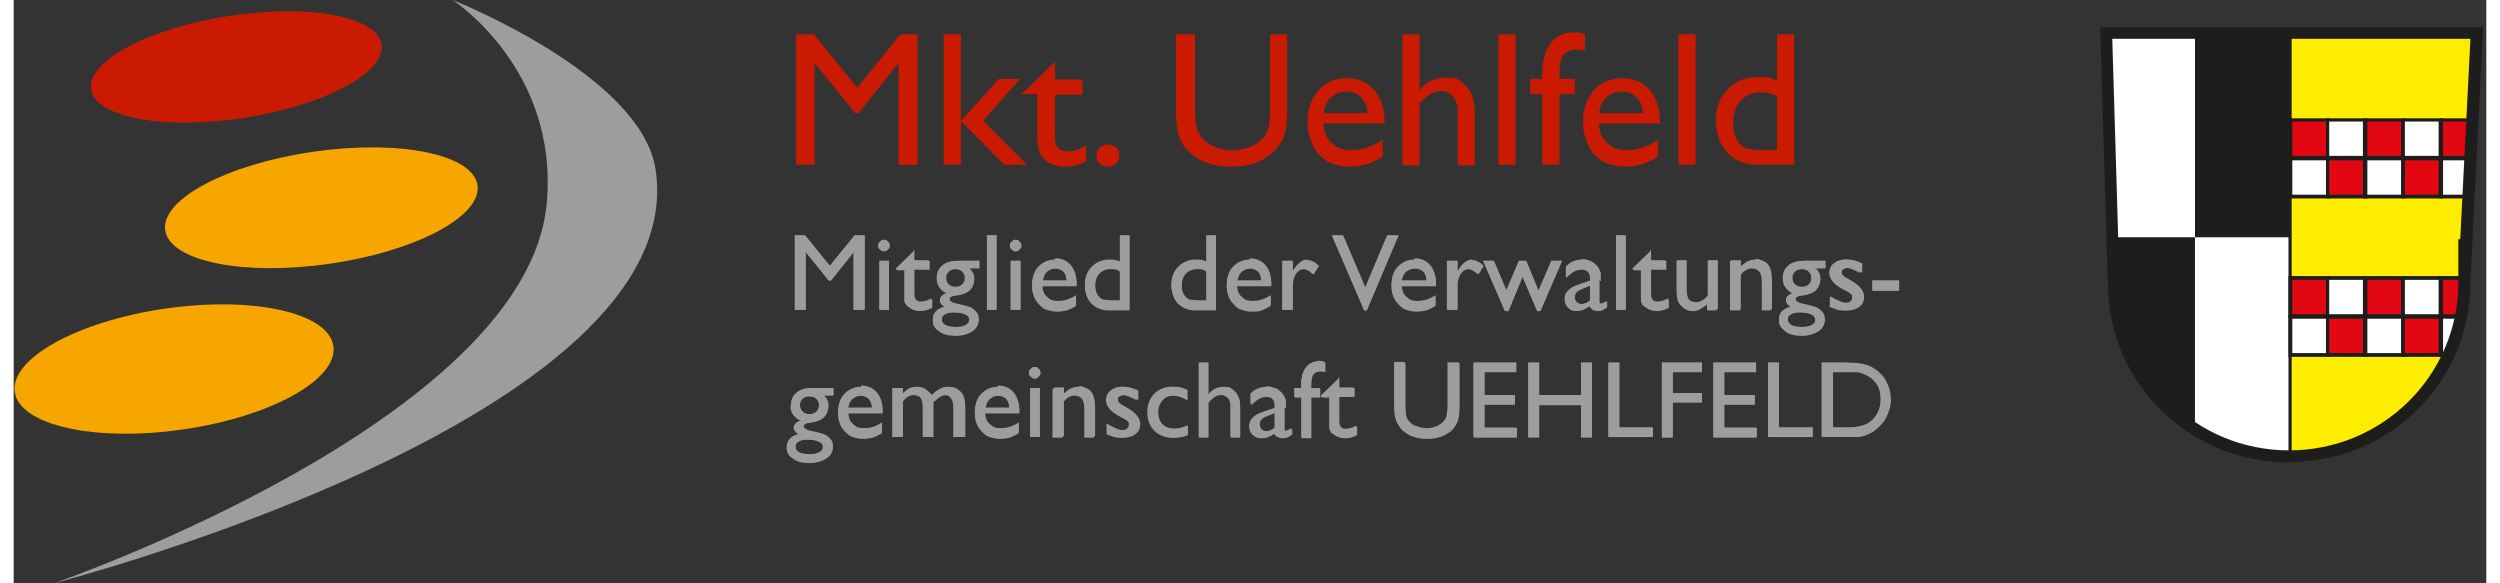 <?xml version="1.0" encoding="UTF-8" standalone="no"?><svg xmlns="http://www.w3.org/2000/svg" xmlns:xlink="http://www.w3.org/1999/xlink" height="35" id="Ebene_1" version="1.1" viewBox="0 0 388.7 91.7" width="150">
  <rect x="0" y="0" width="388.7" height="91.7" fill="#333333" stroke="none"/>
  <!-- Generator: Adobe Illustrator 29.0.0, SVG Export Plug-In . SVG Version: 2.1.0 Build 186)  -->
  <defs>
    <style>
      .st0 {
        fill: none;
      }

      .st1 {
        fill: #1d1d1b;
      }

      .st2 {
        fill: #fff;
      }

      .st3 {
        fill: #ffed00;
      }

      .st4 {
        fill: #ca1b02;
      }

      .st5 {
        fill: #e30613;
      }

      .st6 {
        fill: #f7a600;
      }

      .st7 {
        fill: #9d9d9c;
      }

      .st8 {
        clip-path: url(#clippath);
      }
    </style>
    <clipPath id="clippath">
      <path class="st0" d="M357.6,4.8v67.2s5.1.1,8-1.1,10.1-4.3,13.1-8.3c3.1-4,4.8-7.8,5.8-10.8s.9-5.5.9-5.5l1.6-41.6h-29.4,0Z"/>
    </clipPath>
  </defs>
  <ellipse class="st4" cx="35" cy="10.5" rx="23.1" ry="8.1" transform="translate(-1.2 5.5) rotate(-8.8)"/>
  <ellipse class="st6" cx="48.4" cy="32.7" rx="24.8" ry="8.9" transform="translate(-4.2 7.2) rotate(-8.2)"/>
  <ellipse class="st6" cx="25.2" cy="58" rx="25.3" ry="9.6" transform="translate(-8 4.2) rotate(-8.2)"/>
  <g>
    <path class="st7" d="M34.5,81.1c3.3-1.6,6.7-3.4,10.1-5.3,25.6-14.4,39.3-29.2,40.6-43.8,1.1-12.5-4.1-21.5-8.7-27,8.7,4.5,21.6,12.6,23,21.8,3.8,24.2-36.1,43.5-65,54.3Z"/>
    <path class="st7" d="M81.4,9.4c7.8,4.7,15.7,11.1,16.7,17.7,2.8,18.3-21.6,33.9-42.9,43.9,15.9-10.4,30-23.8,31.3-38.9.9-9.6-1.8-17.2-5.2-22.8M69,0h0s16.7,10.8,14.8,31.9c-3,34.1-77.5,59.8-77.5,59.8,0,0,100.6-26,94.6-65.1C98.6,11.7,69,0,69,0h0Z"/>
  </g>
  <g>
    <path class="st4" d="M139.4,5.4h2.7v20.5h-3v-16l-6.3,7.9h-.5l-6.4-7.9v16h-2.9V5.4h2.8l6.8,8.4,6.8-8.4Z"/>
    <path class="st4" d="M146.2,5.4h2.7v20.5h-2.7V5.4ZM155,12.4h3.2l-5.8,6.6,6.9,6.9h-3.6l-6.8-6.9,6-6.6Z"/>
    <path class="st4" d="M158.7,14.6l5-4.9v2.8h4.3v2.4h-4.3v6.6c0,1.5.6,2.3,1.9,2.3s2-.3,3-1v2.5c-1,.6-2.2.9-3.4.9s-2.2-.4-3.1-1.1c-.3-.2-.5-.5-.6-.7-.2-.3-.3-.6-.4-1.1-.1-.4-.2-1.3-.2-2.5v-6h-2.4v-.3Z"/>
    <path class="st4" d="M172,22.7c.5,0,.9.2,1.3.5.4.3.5.8.5,1.3s-.2.9-.5,1.2-.8.5-1.3.5-.9-.2-1.3-.5c-.3-.3-.5-.7-.5-1.2s.2-.9.5-1.3c.3-.3.8-.5,1.3-.5Z"/>
    <path class="st4" d="M197.2,5.4h3v11.7c0,1.6-.1,2.8-.3,3.6s-.5,1.5-.9,2c-.3.5-.8,1-1.2,1.4-1.6,1.4-3.8,2.1-6.4,2.1s-4.8-.7-6.4-2.1c-.5-.4-.9-.9-1.2-1.4-.3-.5-.6-1.2-.8-2-.2-.8-.3-2-.3-3.6V5.4h3v11.7c0,1.9.2,3.3.7,4s1.1,1.4,2,1.8c.9.5,2,.7,3.2.7,1.7,0,3.2-.5,4.3-1.4.6-.5,1-1.1,1.2-1.7.3-.7.4-1.8.4-3.4V5.4Z"/>
    <path class="st4" d="M215.4,19.4h-9.5c0,1.3.5,2.3,1.3,3.1.8.8,1.8,1.1,3.1,1.1s3.4-.5,4.9-1.6v2.6c-.8.5-1.6.9-2.4,1.2-.8.2-1.8.4-2.8.4s-2.7-.3-3.6-.9-1.7-1.4-2.2-2.5-.8-2.3-.8-3.6c0-2.1.6-3.7,1.7-5,1.2-1.3,2.7-1.9,4.5-1.9s3.2.6,4.3,1.9c1.1,1.3,1.6,2.9,1.6,5v.3ZM206,17.8h6.8c0-1.1-.4-1.9-1-2.5-.6-.6-1.3-.9-2.3-.9s-1.7.3-2.4.9-1,1.4-1.2,2.5Z"/>
    <path class="st4" d="M218.3,5.4h2.7v8.8c1.1-1.4,2.5-2,4.2-2s1.7.2,2.4.7c.7.5,1.2,1.1,1.6,1.9.3.8.5,2,.5,3.5v7.7h-2.7v-8.4c0-1-.2-1.8-.7-2.4-.5-.6-1.1-.9-1.9-.9s-1.1.2-1.7.5c-.5.3-1.1.8-1.7,1.5v9.7h-2.7V5.4Z"/>
    <path class="st4" d="M233.4,5.4h2.7v20.5h-2.7V5.4Z"/>
    <path class="st4" d="M240.3,12.4v-.8c0-2.2.5-3.8,1.4-4.9.9-1.1,2-1.6,3.3-1.6s1.2,0,2,.3v2.6c-.4-.2-.8-.2-1.2-.2-1,0-1.8.3-2.2.8-.4.6-.6,1.6-.6,3v.8h2.4v2.4h-2.4v11.1h-2.7v-11.1h-1.9v-2.4h1.9Z"/>
    <path class="st4" d="M258.7,19.4h-9.5c0,1.3.5,2.3,1.3,3.1.8.8,1.8,1.1,3.1,1.1s3.4-.5,4.9-1.6v2.6c-.8.5-1.6.9-2.4,1.2-.8.2-1.8.4-2.8.4s-2.7-.3-3.6-.9-1.7-1.4-2.2-2.5-.8-2.3-.8-3.6c0-2.1.6-3.7,1.7-5,1.2-1.3,2.7-1.9,4.5-1.9s3.2.6,4.3,1.9c1.1,1.3,1.6,2.9,1.6,5v.3ZM249.3,17.8h6.8c0-1.1-.4-1.9-1-2.5-.6-.6-1.3-.9-2.3-.9s-1.7.3-2.4.9-1,1.4-1.2,2.5Z"/>
    <path class="st4" d="M261.7,5.4h2.7v20.5h-2.7V5.4Z"/>
    <path class="st4" d="M277.2,5.4h2.7v20.5h-5.7c-2,0-3.6-.6-4.8-1.9-1.2-1.3-1.8-3-1.8-5.1s.6-3.6,1.9-4.9c1.2-1.3,2.8-1.9,4.8-1.9s1.9.2,2.9.6v-7.3ZM277.2,23.7v-8.6c-.8-.4-1.7-.6-2.5-.6-1.3,0-2.4.4-3.2,1.3-.8.9-1.2,2-1.2,3.5s.3,2.5,1,3.2c.4.5.8.8,1.3.9s1.3.2,2.5.2h2.1Z"/>
  </g>
  <g>
    <g>
      <path class="st7" d="M132.2,37h1.6v11.7h-1.7v-9.1l-3.6,4.5h-.3l-3.7-4.5v9.1h-1.7v-11.7h1.6l3.9,4.8,3.9-4.8Z"/>
      <polygon class="st7" points="133.7 37 132.2 37 128.3 41.8 124.4 37 122.8 37 122.8 48.7 124.5 48.7 124.5 39.6 128.1 44.1 128.4 44.1 132 39.6 132 48.7 133.7 48.7 133.7 37 133.7 37"/>
    </g>
    <g>
      <path class="st7" d="M136.8,37.7c.3,0,.5,0,.6.3.2.2.3.4.3.6s0,.5-.3.6c-.2.2-.4.3-.6.3s-.4,0-.6-.3c-.2-.2-.3-.4-.3-.6s0-.4.3-.6c.2-.2.4-.3.6-.3ZM136.1,41h1.5v7.7h-1.5v-7.7Z"/>
      <path class="st7" d="M136.8,37.7c-.2,0-.4,0-.6.3-.2.2-.3.4-.3.6s0,.5.3.6c.2.2.4.3.6.3s.5,0,.6-.3c.2-.2.3-.4.3-.6s0-.5-.3-.6c-.2-.2-.4-.3-.6-.3h0ZM137.6,41h-1.5v7.7h1.5v-7.7h0Z"/>
    </g>
    <g>
      <path class="st7" d="M138.7,42.2l2.9-2.8v1.6h2.4v1.4h-2.4v3.8c0,.9.4,1.3,1.1,1.3s1.1-.2,1.7-.5v1.4c-.6.3-1.2.5-1.9.5s-1.3-.2-1.7-.6c-.1-.1-.3-.3-.4-.4s-.2-.4-.2-.6c0-.2,0-.7,0-1.4v-3.4h-1.3v-.2Z"/>
      <path class="st7" d="M141.6,39.4l-2.9,2.8v.2h1.3v3.4c0,.7,0,1.2,0,1.4,0,.2.1.5.2.6s.2.3.4.4c.5.4,1,.6,1.7.6s1.3-.2,1.9-.5v-1.4c-.6.4-1.2.5-1.7.5s-1.1-.4-1.1-1.3v-3.8h2.4v-1.4h-2.4v-1.6h0Z"/>
    </g>
    <g>
      <path class="st7" d="M145.2,43.7c0-.8.3-1.5.9-2,.6-.5,1.4-.7,2.5-.7h3.2v1.2h-1.6c.3.3.5.6.6.8s.2.5.2.9-.1.8-.3,1.2-.5.7-.9.9c-.4.2-1,.4-1.8.5-.6,0-.9.3-.9.6s.1.3.3.4c.2.1.6.2,1.2.4.9.2,1.6.4,1.8.5s.5.3.7.5c.4.4.6.8.6,1.4s-.3,1.3-1,1.8c-.7.4-1.5.7-2.6.7s-2-.2-2.6-.7c-.7-.4-1-1-1-1.8,0-1,.6-1.7,1.9-2-.5-.3-.8-.7-.8-1s.1-.5.3-.7c.2-.2.5-.4.9-.4-1.1-.5-1.7-1.3-1.7-2.4ZM147.7,49.1c-.5,0-.9.1-1.3.3-.3.2-.5.5-.5.8,0,.8.7,1.2,2.2,1.2s1.2,0,1.6-.3.6-.5.6-.8-.2-.7-.7-.9c-.5-.2-1.1-.3-1.8-.3ZM148,42.3c-.4,0-.8.1-1.1.4-.3.3-.4.6-.4,1s.1.7.4,1,.6.4,1.1.4.8-.1,1.1-.4c.3-.3.4-.6.4-1s-.1-.7-.4-1-.7-.4-1.1-.4Z"/>
      <path class="st7" d="M151.7,41h-3.2c-1,0-1.9.2-2.5.7-.6.5-.9,1.1-.9,2s.6,1.9,1.7,2.4c-.4,0-.7.2-.9.4-.2.2-.3.4-.3.7s.3.7.8,1c-1.3.3-1.9,1-1.9,2s.3,1.3,1,1.8c.7.4,1.5.7,2.6.7s2-.2,2.6-.7c.7-.4,1-1,1-1.8s-.2-1-.6-1.4-.5-.4-.7-.5-.9-.3-1.8-.5c-.6-.1-1-.2-1.2-.4-.2-.1-.3-.3-.3-.4,0-.3.3-.5.9-.6.8-.1,1.4-.3,1.8-.5.4-.2.7-.5.9-.9s.3-.8.3-1.2,0-.6-.2-.9-.3-.5-.6-.8h1.6v-1.2h0ZM148.1,45.1c-.4,0-.8-.1-1.1-.4s-.4-.6-.4-1,.1-.7.4-1c.3-.3.6-.4,1.1-.4s.8.1,1.1.4.4.6.4,1-.1.7-.4,1c-.3.3-.6.4-1.1.4h0ZM148.1,51.4c-1.4,0-2.2-.4-2.2-1.2s.2-.6.5-.8c.3-.2.8-.3,1.3-.3.7,0,1.4.1,1.8.3.5.2.7.5.7.9s-.2.6-.6.8-.9.3-1.6.3h0Z"/>
    </g>
    <g>
      <path class="st7" d="M153,37h1.5v11.7h-1.5v-11.7Z"/>
      <polygon class="st7" points="154.5 37 153 37 153 48.7 154.5 48.7 154.5 37 154.5 37"/>
    </g>
    <g>
      <path class="st7" d="M157.5,37.7c.3,0,.5,0,.6.3.2.2.3.4.3.6s0,.5-.3.6c-.2.2-.4.3-.6.3s-.4,0-.6-.3c-.2-.2-.3-.4-.3-.6s0-.4.3-.6c.2-.2.4-.3.6-.3ZM156.7,41h1.5v7.7h-1.5v-7.7Z"/>
      <path class="st7" d="M157.5,37.7c-.2,0-.4,0-.6.3-.2.2-.3.4-.3.6s0,.5.3.6c.2.2.4.3.6.3s.5,0,.6-.3c.2-.2.3-.4.3-.6s0-.5-.3-.6c-.2-.2-.4-.3-.6-.3h0ZM158.3,41h-1.5v7.7h1.5v-7.7h0Z"/>
    </g>
    <g>
      <path class="st7" d="M167.1,45h-5.4c0,.7.3,1.3.7,1.8.5.4,1,.7,1.8.7s1.9-.3,2.8-.9v1.5c-.5.3-.9.5-1.4.7-.5.1-1,.2-1.6.2s-1.5-.2-2.1-.5c-.5-.4-.9-.8-1.3-1.4-.3-.6-.5-1.3-.5-2.1,0-1.2.3-2.1,1-2.9.7-.7,1.5-1.1,2.6-1.1s1.8.4,2.5,1.1c.6.7.9,1.7.9,2.9v.2ZM161.7,44.1h3.9c0-.6-.2-1.1-.5-1.4-.3-.3-.8-.5-1.3-.5s-1,.2-1.3.5c-.4.3-.6.8-.7,1.4Z"/>
      <path class="st7" d="M163.7,40.8c-1.1,0-1.9.4-2.6,1.1-.7.7-1,1.7-1,2.9s.2,1.5.5,2.1c.3.6.7,1.1,1.3,1.4.5.4,1.2.5,2.1.5s1.2,0,1.6-.2c.5-.1.9-.4,1.4-.7v-1.5c-.9.6-1.8.9-2.8.9s-1.3-.2-1.8-.7c-.5-.4-.7-1-.7-1.8h5.4v-.2c0-1.2-.3-2.2-.9-2.9-.6-.7-1.4-1.1-2.5-1.1h0ZM161.7,44.1c.1-.6.3-1.1.7-1.4.4-.3.8-.5,1.3-.5s1,.2,1.3.5c.3.3.5.8.5,1.4h-3.9Z"/>
    </g>
    <g>
      <path class="st7" d="M173.9,37h1.5v11.7h-3.3c-1.1,0-2.1-.4-2.7-1.1s-1-1.7-1-2.9.4-2.1,1.1-2.8c.7-.7,1.6-1.1,2.7-1.1s1.1.1,1.7.3v-4.2ZM173.9,47.4v-4.9c-.5-.2-1-.4-1.4-.4-.8,0-1.4.2-1.8.7-.5.5-.7,1.2-.7,2s.2,1.4.6,1.8c.2.3.5.4.7.5.3,0,.7.1,1.4.1h1.2Z"/>
      <path class="st7" d="M175.4,37h-1.5v4.2c-.6-.2-1.2-.3-1.7-.3-1.1,0-2,.4-2.7,1.1-.7.7-1.1,1.7-1.1,2.8s.3,2.2,1,2.9,1.6,1.1,2.7,1.1h3.3v-11.7h0ZM172.7,47.4c-.7,0-1.2,0-1.4-.1-.3,0-.5-.3-.7-.5-.4-.4-.6-1-.6-1.8s.2-1.5.7-2c.5-.5,1.1-.7,1.8-.7s1,.1,1.4.4v4.9h-1.2Z"/>
    </g>
    <g>
      <path class="st7" d="M187.5,37h1.5v11.7h-3.3c-1.1,0-2.1-.4-2.7-1.1s-1-1.7-1-2.9.4-2.1,1.1-2.8c.7-.7,1.6-1.1,2.7-1.1s1.1.1,1.7.3v-4.2ZM187.5,47.4v-4.9c-.5-.2-1-.4-1.4-.4-.8,0-1.4.2-1.8.7-.5.5-.7,1.2-.7,2s.2,1.4.6,1.8c.2.3.5.4.7.5.3,0,.7.1,1.4.1h1.2Z"/>
      <path class="st7" d="M189,37h-1.5v4.2c-.6-.2-1.2-.3-1.7-.3-1.1,0-2,.4-2.7,1.1-.7.7-1.1,1.7-1.1,2.8s.3,2.2,1,2.9,1.6,1.1,2.7,1.1h3.3v-11.7h0ZM186.3,47.4c-.7,0-1.2,0-1.4-.1-.3,0-.5-.3-.7-.5-.4-.4-.6-1-.6-1.8s.2-1.5.7-2c.5-.5,1.1-.7,1.8-.7s1,.1,1.4.4v4.9h-1.2Z"/>
    </g>
    <g>
      <path class="st7" d="M197.7,45h-5.4c0,.7.3,1.3.7,1.8.5.4,1,.7,1.8.7s1.9-.3,2.8-.9v1.5c-.5.3-.9.5-1.4.7s-1,.2-1.6.2-1.5-.2-2.1-.5c-.5-.4-.9-.8-1.3-1.4-.3-.6-.5-1.3-.5-2.1,0-1.2.3-2.1,1-2.9.7-.7,1.5-1.1,2.6-1.1s1.8.4,2.5,1.1c.6.7.9,1.7.9,2.9v.2ZM192.3,44.1h3.9c0-.6-.2-1.1-.5-1.4-.3-.3-.8-.5-1.3-.5s-1,.2-1.3.5c-.4.3-.6.8-.7,1.4Z"/>
      <path class="st7" d="M194.3,40.8c-1.1,0-1.9.4-2.6,1.1-.7.7-1,1.7-1,2.9s.2,1.5.5,2.1c.3.6.7,1.1,1.3,1.4.5.4,1.2.5,2.1.5s1.2,0,1.6-.2.9-.4,1.4-.7v-1.5c-.9.6-1.8.9-2.8.9s-1.3-.2-1.8-.7c-.5-.4-.7-1-.7-1.8h5.4v-.2c0-1.2-.3-2.2-.9-2.9-.6-.7-1.4-1.1-2.5-1.1h0ZM192.3,44.1c.1-.6.3-1.1.7-1.4.4-.3.8-.5,1.3-.5s1,.2,1.3.5c.3.3.5.8.5,1.4h-3.9Z"/>
    </g>
    <g>
      <path class="st7" d="M201,41v1.8h0c.7-1.3,1.5-1.9,2.2-1.9s1.2.3,1.8.9l-.8,1.3c-.5-.5-1-.8-1.5-.8s-.9.2-1.3.7c-.4.5-.5,1-.5,1.7v4h-1.5v-7.7h1.5Z"/>
      <path class="st7" d="M203.9,43.5h0,0M203.3,40.8c-.7,0-1.5.6-2.2,1.8h0c0,.1,0-1.6,0-1.6h-1.5v7.7h1.5v-4c0-.6.2-1.2.5-1.7.4-.5.8-.7,1.3-.7s.9.3,1.5.8l.8-1.3c-.6-.6-1.2-.9-1.8-.9h0Z"/>
    </g>
    <g>
      <path class="st7" d="M216,37h1.7l-5,11.8h-.4l-5.1-11.8h1.7l3.5,8.3,3.5-8.3Z"/>
      <polygon class="st7" points="217.7 37 216 37 212.5 45.2 209 37 207.3 37 212.3 48.8 212.7 48.8 217.7 37 217.7 37"/>
    </g>
    <g>
      <path class="st7" d="M223.6,45h-5.4c0,.7.3,1.3.7,1.8.5.4,1,.7,1.8.7s1.9-.3,2.8-.9v1.5c-.5.3-.9.5-1.4.7-.5.1-1,.2-1.6.2s-1.5-.2-2.1-.5c-.5-.4-.9-.8-1.3-1.4-.3-.6-.5-1.3-.5-2.1,0-1.2.3-2.1,1-2.9.7-.7,1.5-1.1,2.6-1.1s1.8.4,2.5,1.1c.6.7.9,1.7.9,2.9v.2ZM218.2,44.1h3.9c0-.6-.2-1.1-.5-1.4-.3-.3-.8-.5-1.3-.5s-1,.2-1.4.5c-.4.3-.6.8-.7,1.4Z"/>
      <path class="st7" d="M220.2,40.8c-1.1,0-1.9.4-2.6,1.1-.7.7-1,1.7-1,2.9s.2,1.5.5,2.1c.3.6.7,1.1,1.3,1.4.5.4,1.2.5,2.1.5s1.2,0,1.6-.2c.5-.1.9-.4,1.4-.7v-1.5c-.9.6-1.8.9-2.8.9s-1.3-.2-1.8-.7c-.5-.4-.7-1-.7-1.8h5.4v-.2c0-1.2-.3-2.2-.9-2.9-.6-.7-1.4-1.1-2.5-1.1h0ZM218.2,44.1c.1-.6.3-1.1.7-1.4.4-.3.8-.5,1.4-.5s1,.2,1.3.5c.3.3.5.8.5,1.4h-3.9Z"/>
    </g>
    <g>
      <path class="st7" d="M226.9,41v1.8h0c.7-1.3,1.5-1.9,2.2-1.9s1.2.3,1.8.9l-.8,1.3c-.5-.5-1-.8-1.5-.8s-.9.2-1.3.7c-.4.5-.5,1-.5,1.7v4h-1.5v-7.7h1.5Z"/>
      <path class="st7" d="M229.9,43.5h0,0M229.2,40.8c-.7,0-1.5.6-2.2,1.8h0c0,.1,0-1.6,0-1.6h-1.5v7.7h1.5v-4c0-.6.2-1.2.5-1.7.4-.5.8-.7,1.3-.7s.9.3,1.5.8l.8-1.3c-.6-.6-1.2-.9-1.8-.9h0Z"/>
    </g>
    <g>
      <path class="st7" d="M241.8,41h1.6l-3.4,7.9h-.5l-2.3-5.4-2.3,5.4h-.5l-3.4-7.9h1.6l2,4.7,2-4.7h1.1l2,4.7,2-4.7Z"/>
      <polygon class="st7" points="243.4 41 241.8 41 239.7 45.7 237.8 41 236.7 41 234.7 45.7 232.7 41 231 41 234.5 48.9 235 48.9 237.2 43.5 239.5 48.9 240 48.9 243.4 41 243.4 41"/>
    </g>
    <g>
      <path class="st7" d="M249.3,44.1v3.3c0,.3,0,.4.3.4s.5-.1.9-.4v.9c-.3.2-.6.4-.8.5s-.4.1-.7.1c-.7,0-1-.3-1.2-.8-.7.5-1.3.8-2.1.8s-1-.2-1.3-.5c-.4-.4-.5-.8-.5-1.3s.2-.9.5-1.3c.4-.4.8-.7,1.5-.9l2-.7v-.4c0-.9-.5-1.4-1.4-1.4s-1.6.4-2.4,1.3v-1.7c.6-.7,1.4-1.1,2.6-1.1s1.5.2,2,.7c.2.1.3.3.5.6.1.2.2.5.3.7,0,.2,0,.7,0,1.3ZM247.8,47.2v-2.3l-1,.4c-.5.2-.9.4-1.1.6-.2.2-.3.5-.3.8s.1.6.3.8c.2.2.5.3.8.3.5,0,.9-.2,1.4-.6Z"/>
      <path class="st7" d="M246.6,40.8c-1.1,0-2,.4-2.6,1.1v1.7c.8-.9,1.6-1.3,2.4-1.3s1.4.5,1.4,1.4v.4l-2,.7c-.6.2-1.1.5-1.5.9-.4.4-.5.8-.5,1.3s.2,1,.5,1.3c.4.4.8.5,1.3.5s1.4-.3,2.1-.8c.1.5.5.8,1.2.8s.5,0,.7-.1.5-.2.8-.5v-.9c-.4.3-.7.4-.9.4s-.3-.1-.3-.4v-3.3c0-.7,0-1.1,0-1.3,0-.2-.1-.5-.3-.7-.1-.2-.3-.4-.5-.6-.5-.4-1.2-.7-2-.7h0ZM246.5,47.8c-.3,0-.6-.1-.8-.3-.2-.2-.3-.5-.3-.8s.1-.6.3-.8c.2-.2.6-.4,1.1-.6l1-.4v2.3c-.4.4-.9.6-1.4.6h0Z"/>
    </g>
    <g>
      <path class="st7" d="M251.9,37h1.5v11.7h-1.5v-11.7Z"/>
      <polygon class="st7" points="253.4 37 251.9 37 251.9 48.7 253.4 48.7 253.4 37 253.4 37"/>
    </g>
    <g>
      <path class="st7" d="M254.5,42.2l2.9-2.8v1.6h2.4v1.4h-2.4v3.8c0,.9.4,1.3,1.1,1.3s1.1-.2,1.7-.5v1.4c-.6.3-1.2.5-1.9.5s-1.3-.2-1.7-.6c-.1-.1-.3-.3-.4-.4,0-.2-.2-.4-.2-.6,0-.2,0-.7,0-1.4v-3.4h-1.3v-.2Z"/>
      <path class="st7" d="M257.4,39.4l-2.9,2.8v.2h1.3v3.4c0,.7,0,1.2,0,1.4,0,.2.1.5.2.6,0,.2.2.3.4.4.5.4,1,.6,1.7.6s1.3-.2,1.9-.5v-1.4c-.6.4-1.2.5-1.7.5s-1.1-.4-1.1-1.3v-3.8h2.4v-1.4h-2.4v-1.6h0Z"/>
    </g>
    <g>
      <path class="st7" d="M266.3,48.7v-1c-.3.4-.7.6-1.1.8s-.8.3-1.2.3-.9-.1-1.3-.4-.7-.6-.9-1c-.2-.4-.3-1.1-.3-2.1v-4.4h1.5v4.4c0,.8.1,1.4.3,1.7.2.3.6.5,1.2.5s1.3-.4,1.9-1.1v-5.5h1.5v7.7h-1.5Z"/>
      <path class="st7" d="M267.8,41h-1.5v5.5c-.5.7-1.1,1.1-1.9,1.1s-1-.2-1.2-.5c-.2-.3-.3-.9-.3-1.7v-4.4h-1.5v4.4c0,1,.1,1.7.3,2.1.2.4.5.7.9,1s.9.4,1.3.4.8,0,1.2-.3.8-.5,1.1-.8v1h1.5v-7.7h0Z"/>
    </g>
    <g>
      <path class="st7" d="M271.5,41v1c.7-.8,1.5-1.1,2.3-1.1s.9.1,1.3.4.7.6.9,1,.3,1.1.3,2.1v4.4h-1.5v-4.4c0-.8-.1-1.4-.4-1.7s-.6-.5-1.2-.5-1.3.4-1.8,1.1v5.5h-1.6v-7.7h1.6Z"/>
      <path class="st7" d="M273.8,40.8c-.9,0-1.6.4-2.3,1.1v-1h-1.6v7.7h1.6v-5.5c.5-.7,1.1-1.1,1.8-1.1s1,.2,1.2.5.4.9.4,1.7v4.4h1.5v-4.4c0-.9-.1-1.6-.3-2.1s-.5-.8-.9-1-.9-.4-1.3-.4h0Z"/>
    </g>
    <g>
      <path class="st7" d="M278.2,43.7c0-.8.3-1.5.9-2,.6-.5,1.4-.7,2.5-.7h3.2v1.2h-1.6c.3.3.5.6.6.8.1.3.2.5.2.9s-.1.8-.3,1.2c-.2.4-.5.7-.9.9-.4.2-1,.4-1.8.5-.6,0-.9.3-.9.6s.1.3.3.4c.2.1.6.2,1.2.4.9.2,1.6.4,1.8.5.3.1.5.3.7.5.4.4.6.8.6,1.4s-.3,1.3-1,1.8c-.7.4-1.5.7-2.6.7s-2-.2-2.6-.7-1-1-1-1.8c0-1,.6-1.7,1.9-2-.5-.3-.8-.7-.8-1s.1-.5.3-.7c.2-.2.5-.4.9-.4-1.1-.5-1.7-1.3-1.7-2.4ZM280.7,49.1c-.5,0-.9.1-1.3.3s-.5.5-.5.8c0,.8.7,1.2,2.2,1.2s1.2,0,1.6-.3.6-.5.6-.8-.2-.7-.7-.9c-.5-.2-1.1-.3-1.8-.3ZM281.1,42.3c-.4,0-.8.1-1.1.4-.3.3-.4.6-.4,1s.1.7.4,1,.6.4,1.1.4.8-.1,1.1-.4c.3-.3.4-.6.4-1s-.1-.7-.4-1c-.3-.3-.7-.4-1.1-.4Z"/>
      <path class="st7" d="M284.7,41h-3.2c-1,0-1.9.2-2.5.7-.6.5-.9,1.1-.9,2s.6,1.9,1.7,2.4c-.4,0-.7.2-.9.4-.2.2-.3.4-.3.7s.3.7.8,1c-1.3.3-1.9,1-1.9,2s.3,1.3,1,1.8,1.5.7,2.6.7,2-.2,2.6-.7c.7-.4,1-1,1-1.8s-.2-1-.6-1.4c-.2-.2-.5-.4-.7-.5-.3-.1-.9-.3-1.8-.5-.6-.1-1-.2-1.2-.4-.2-.1-.3-.3-.3-.4,0-.3.3-.5.9-.6.8-.1,1.4-.3,1.8-.5.4-.2.7-.5.9-.9.2-.4.3-.8.3-1.2s0-.6-.2-.9c-.1-.3-.3-.5-.6-.8h1.6v-1.2h0ZM281.1,45.1c-.4,0-.8-.1-1.1-.4s-.4-.6-.4-1,.1-.7.4-1c.3-.3.6-.4,1.1-.4s.8.1,1.1.4c.3.3.4.6.4,1s-.1.7-.4,1c-.3.3-.6.4-1.1.4h0ZM281.1,51.4c-1.4,0-2.2-.4-2.2-1.2s.2-.6.5-.8.8-.3,1.3-.3c.7,0,1.4.1,1.8.3.5.2.7.5.7.9s-.2.6-.6.8-.9.3-1.6.3h0Z"/>
    </g>
    <g>
      <path class="st7" d="M285.5,48.2v-1.6c.4.3.9.5,1.3.7.5.2.8.3,1.1.3s.6,0,.8-.2c.2-.2.3-.3.3-.6s0-.4-.2-.6c-.1-.1-.5-.4-1-.6-1-.5-1.6-1-1.9-1.4-.3-.4-.5-.8-.5-1.3s.2-1.1.7-1.5c.5-.4,1.1-.6,1.8-.6s1.5.2,2.3.6v1.5c-.9-.5-1.7-.8-2.2-.8s-.5,0-.7.2c-.2.1-.3.3-.3.5s0,.4.2.5c.2.2.5.4.9.6l.5.3c1.3.7,1.9,1.5,1.9,2.4s-.2,1.2-.7,1.6-1.1.6-1.9.6-.9,0-1.2-.1-.8-.3-1.4-.5Z"/>
      <path class="st7" d="M288.1,40.8c-.7,0-1.3.2-1.8.6-.5.4-.7.9-.7,1.5s.2.9.5,1.3c.3.4,1,.9,1.9,1.4.5.3.8.5,1,.6.1.1.2.3.2.6s-.1.4-.3.6c-.2.2-.5.2-.8.2s-.7,0-1.1-.3c-.5-.2-.9-.4-1.3-.7v1.6c.5.3,1,.4,1.4.5s.8.1,1.2.1c.8,0,1.4-.2,1.9-.6s.7-.9.7-1.6-.6-1.7-1.9-2.4l-.5-.3c-.4-.2-.7-.4-.9-.6-.2-.2-.2-.3-.2-.5s0-.4.3-.5c.2-.1.4-.2.7-.2.6,0,1.3.3,2.2.8v-1.5c-.8-.4-1.6-.6-2.3-.6h0Z"/>
    </g>
    <g>
      <path class="st7" d="M292.2,44.1h4.2v1.6h-4.2v-1.6Z"/>
      <polygon class="st7" points="296.3 44.1 292.2 44.1 292.2 45.7 296.3 45.7 296.3 44.1 296.3 44.1"/>
    </g>
    <g>
      <path class="st7" d="M122.2,63.7c0-.8.3-1.5.9-2,.6-.5,1.4-.7,2.5-.7h3.2v1.2h-1.6c.3.3.5.6.6.8.1.3.2.5.2.9s-.1.8-.3,1.2c-.2.4-.5.7-.9.9-.4.2-1,.4-1.8.5-.6,0-.9.3-.9.6s.1.3.3.4c.2.1.6.2,1.2.4.9.2,1.6.4,1.8.5s.5.3.7.5c.4.4.6.8.6,1.4s-.3,1.3-1,1.8c-.7.4-1.5.7-2.6.7s-2-.2-2.6-.7c-.7-.4-1-1-1-1.8,0-1,.6-1.7,1.9-2-.5-.3-.8-.7-.8-1s.1-.5.3-.7c.2-.2.5-.4.9-.4-1.1-.5-1.7-1.3-1.7-2.4ZM124.7,69.1c-.5,0-.9.1-1.3.3-.3.2-.5.5-.5.8,0,.8.7,1.2,2.2,1.2s1.2,0,1.6-.3.6-.5.6-.8-.2-.7-.7-.9c-.5-.2-1.1-.3-1.8-.3ZM125.1,62.3c-.4,0-.8.1-1.1.4s-.4.6-.4,1,.1.7.4,1,.6.4,1.1.4.8-.1,1.1-.4c.3-.3.4-.6.4-1s-.1-.7-.4-1c-.3-.3-.7-.4-1.1-.4Z"/>
      <path class="st7" d="M128.8,61h-3.2c-1,0-1.9.2-2.5.7-.6.5-.9,1.1-.9,2s.6,1.9,1.7,2.4c-.4,0-.7.2-.9.4-.2.2-.3.4-.3.7s.3.7.8,1c-1.3.3-1.9,1-1.9,2s.3,1.3,1,1.8c.7.4,1.5.7,2.6.7s2-.2,2.6-.7c.7-.4,1-1,1-1.8s-.2-1-.6-1.4-.5-.4-.7-.5-.9-.3-1.8-.5c-.6-.1-1-.2-1.2-.4-.2-.1-.3-.3-.3-.4,0-.3.3-.5.9-.6.8-.1,1.4-.3,1.8-.5.4-.2.7-.5.9-.9.2-.4.3-.8.3-1.2s0-.6-.2-.9c-.1-.3-.3-.5-.6-.8h1.6v-1.2h0ZM125.1,65.1c-.4,0-.8-.1-1.1-.4s-.4-.6-.4-1,.1-.7.4-1,.6-.4,1.1-.4.8.1,1.1.4c.3.3.4.6.4,1s-.1.7-.4,1c-.3.3-.6.4-1.1.4h0ZM125.1,71.4c-1.4,0-2.2-.4-2.2-1.2s.2-.6.5-.8c.3-.2.8-.3,1.3-.3.7,0,1.4.1,1.8.3.5.2.7.5.7.9s-.2.6-.6.8-.9.3-1.6.3h0Z"/>
    </g>
    <g>
      <path class="st7" d="M136.6,65h-5.4c0,.7.3,1.3.7,1.8.5.4,1,.7,1.8.7s1.9-.3,2.8-.9v1.5c-.5.3-.9.5-1.4.7-.5.1-1,.2-1.6.2s-1.5-.2-2.1-.5c-.5-.4-.9-.8-1.3-1.4-.3-.6-.5-1.3-.5-2.1,0-1.2.3-2.1,1-2.9.7-.7,1.5-1.1,2.6-1.1s1.8.4,2.5,1.1.9,1.7.9,2.9v.2ZM131.1,64.1h3.9c0-.6-.2-1.1-.5-1.4-.3-.3-.8-.5-1.3-.5s-1,.2-1.3.5c-.4.3-.6.8-.7,1.4Z"/>
      <path class="st7" d="M133.2,60.8c-1.1,0-1.9.4-2.6,1.1-.7.7-1,1.7-1,2.9s.2,1.5.5,2.1c.3.6.7,1.1,1.3,1.4.5.4,1.2.5,2.1.5s1.2,0,1.6-.2c.5-.1.9-.4,1.4-.7v-1.5c-.9.6-1.8.9-2.8.9s-1.3-.2-1.8-.7c-.5-.4-.7-1-.7-1.8h5.4v-.2c0-1.2-.3-2.2-.9-2.9s-1.4-1.1-2.5-1.1h0ZM131.1,64.1c.1-.6.3-1.1.7-1.4.4-.3.8-.5,1.3-.5s1,.2,1.3.5c.3.3.5.8.5,1.4h-3.9Z"/>
    </g>
    <g>
      <path class="st7" d="M144.6,63.1v5.6h-1.5v-4.3c0-.9-.1-1.5-.3-1.8-.2-.3-.6-.5-1.2-.5s-.6,0-.9.2c-.3.1-.6.4-.9.8v5.6h-1.5v-7.7h1.5v1c.8-.8,1.5-1.2,2.3-1.2s1.7.5,2.3,1.4c.8-.9,1.7-1.4,2.6-1.4s1.4.3,1.9.8c.5.5.7,1.4.7,2.5v4.6h-1.5v-4.6c0-.6-.1-1.1-.4-1.5-.3-.3-.6-.5-1.1-.5s-1.2.3-1.8,1Z"/>
      <path class="st7" d="M146.8,60.8c-.9,0-1.7.5-2.6,1.4-.5-.9-1.3-1.4-2.3-1.4s-1.5.4-2.3,1.2v-1h-1.5v7.7h1.5v-5.6c.3-.4.6-.6.9-.8.3-.1.6-.2.9-.2.6,0,1,.2,1.2.5.2.3.3.9.3,1.8v4.3h1.5v-5.6c.5-.6,1.1-1,1.8-1s.9.2,1.1.5c.3.3.4.8.4,1.5v4.6h1.5v-4.6c0-1.1-.2-2-.7-2.5-.5-.5-1.1-.8-1.9-.8h0Z"/>
    </g>
    <g>
      <path class="st7" d="M158.1,65h-5.4c0,.7.3,1.3.7,1.8.5.4,1,.7,1.8.7s1.9-.3,2.8-.9v1.5c-.5.3-.9.5-1.4.7-.5.1-1,.2-1.6.2s-1.5-.2-2.1-.5c-.5-.4-.9-.8-1.3-1.4-.3-.6-.5-1.3-.5-2.1,0-1.2.3-2.1,1-2.9.7-.7,1.5-1.1,2.6-1.1s1.8.4,2.5,1.1.9,1.7.9,2.9v.2ZM152.7,64.1h3.9c0-.6-.2-1.1-.5-1.4-.3-.3-.8-.5-1.3-.5s-1,.2-1.3.5c-.4.3-.6.8-.7,1.4Z"/>
      <path class="st7" d="M154.7,60.8c-1.1,0-1.9.4-2.6,1.1-.7.7-1,1.7-1,2.9s.2,1.5.5,2.1c.3.6.7,1.1,1.3,1.4.5.4,1.2.5,2.1.5s1.2,0,1.6-.2c.5-.1.9-.4,1.4-.7v-1.5c-.9.6-1.8.9-2.8.9s-1.3-.2-1.8-.7c-.5-.4-.7-1-.7-1.8h5.4v-.2c0-1.2-.3-2.2-.9-2.9s-1.4-1.1-2.5-1.1h0ZM152.7,64.1c.1-.6.3-1.1.7-1.4.4-.3.8-.5,1.3-.5s1,.2,1.3.5c.3.3.5.8.5,1.4h-3.9Z"/>
    </g>
    <g>
      <path class="st7" d="M160.5,57.7c.3,0,.5,0,.6.3.2.2.3.4.3.6s0,.5-.3.6c-.2.2-.4.3-.6.3s-.4,0-.6-.3c-.2-.2-.3-.4-.3-.6s0-.4.3-.6c.2-.2.4-.3.6-.3ZM159.8,61h1.5v7.7h-1.5v-7.7Z"/>
      <path class="st7" d="M160.5,57.7c-.2,0-.4,0-.6.3-.2.2-.3.4-.3.6s0,.5.3.6c.2.2.4.3.6.3s.5,0,.6-.3c.2-.2.3-.4.3-.6s0-.5-.3-.6c-.2-.2-.4-.3-.6-.3h0ZM161.3,61h-1.5v7.7h1.5v-7.7h0Z"/>
    </g>
    <g>
      <path class="st7" d="M165,61v1c.7-.8,1.5-1.1,2.3-1.1s.9.1,1.3.4c.4.2.7.6.9,1s.3,1.1.3,2.1v4.4h-1.5v-4.4c0-.8-.1-1.4-.4-1.7-.2-.3-.6-.5-1.2-.5s-1.3.4-1.8,1.1v5.5h-1.6v-7.7h1.6Z"/>
      <path class="st7" d="M167.4,60.8c-.9,0-1.6.4-2.3,1.1v-1h-1.6v7.7h1.6v-5.5c.5-.7,1.1-1.1,1.8-1.1s1,.2,1.2.5c.2.3.4.9.4,1.7v4.4h1.5v-4.4c0-.9-.1-1.6-.3-2.1s-.5-.8-.9-1c-.4-.2-.9-.4-1.3-.4h0Z"/>
    </g>
    <g>
      <path class="st7" d="M171.8,68.2v-1.6c.4.3.9.5,1.3.7.5.2.8.3,1.1.3s.6,0,.8-.2c.2-.2.3-.3.3-.6s0-.4-.2-.6c-.1-.1-.5-.4-1-.6-1-.5-1.6-1-1.9-1.4s-.5-.8-.5-1.3.2-1.1.7-1.5c.5-.4,1.1-.6,1.8-.6s1.5.2,2.3.6v1.5c-.9-.5-1.7-.8-2.2-.8s-.5,0-.7.2c-.2.1-.3.3-.3.5s0,.4.2.5c.2.2.5.4.9.6l.5.3c1.3.7,1.9,1.5,1.9,2.4s-.2,1.2-.7,1.6-1.1.6-1.9.6-.9,0-1.2-.1-.8-.3-1.4-.5Z"/>
      <path class="st7" d="M174.3,60.8c-.7,0-1.3.2-1.8.6-.5.4-.7.9-.7,1.5s.2.9.5,1.3,1,.9,1.9,1.4c.5.3.8.5,1,.6.1.1.2.3.2.6s-.1.4-.3.6c-.2.2-.5.2-.8.2s-.7,0-1.1-.3c-.5-.2-.9-.4-1.3-.7v1.6c.5.3,1,.4,1.4.5s.8.1,1.2.1c.8,0,1.4-.2,1.9-.6s.7-.9.7-1.6-.6-1.7-1.9-2.4l-.5-.3c-.4-.2-.7-.4-.9-.6-.2-.2-.2-.3-.2-.5s0-.4.3-.5c.2-.1.4-.2.7-.2.6,0,1.3.3,2.2.8v-1.5c-.8-.4-1.6-.6-2.3-.6h0Z"/>
    </g>
    <g>
      <path class="st7" d="M184.6,66.9v1.5c-.8.3-1.5.4-2.3.4-1.2,0-2.2-.4-2.9-1.1s-1.1-1.7-1.1-2.9.4-2.2,1.1-2.9c.7-.7,1.6-1.1,2.8-1.1s.8,0,1.1.1c.3,0,.7.2,1.2.4v1.6c-.8-.5-1.5-.7-2.2-.7s-1.3.2-1.7.7c-.4.5-.7,1.1-.7,1.9s.2,1.4.7,1.9c.5.5,1.1.7,1.9.7s1.3-.2,2-.5Z"/>
      <path class="st7" d="M182.1,60.8c-1.1,0-2.1.4-2.8,1.1-.7.7-1.1,1.7-1.1,2.9s.4,2.2,1.1,2.9,1.7,1.1,2.9,1.1,1.5-.1,2.3-.4v-1.5c-.8.3-1.4.5-2,.5s-1.5-.2-1.9-.7c-.5-.5-.7-1.1-.7-1.9s.2-1.4.7-1.9c.4-.5,1-.7,1.7-.7s1.4.2,2.2.7v-1.6c-.5-.2-.9-.3-1.2-.4-.3,0-.7-.1-1.1-.1h0Z"/>
    </g>
    <g>
      <path class="st7" d="M186.3,57h1.5v5c.6-.8,1.4-1.2,2.4-1.2s1,.1,1.4.4c.4.3.7.6.9,1.1s.3,1.1.3,2v4.4h-1.5v-4.8c0-.6-.1-1-.4-1.4s-.6-.5-1.1-.5-.7,0-1,.3c-.3.2-.6.5-1,.9v5.5h-1.5v-11.8Z"/>
      <path class="st7" d="M187.8,57h-1.5v11.8h1.5v-5.5c.4-.4.7-.7,1-.9.3-.2.6-.3,1-.3s.8.2,1.1.5.4.8.4,1.4v4.8h1.5v-4.4c0-.9,0-1.6-.3-2s-.5-.8-.9-1.1c-.4-.3-.9-.4-1.4-.4-.9,0-1.7.4-2.4,1.2v-5h0Z"/>
    </g>
    <g>
      <path class="st7" d="M199.8,64.1v3.3c0,.3,0,.4.3.4s.5-.1.9-.4v.9c-.3.2-.6.4-.8.5-.2,0-.4.1-.7.1-.7,0-1-.3-1.2-.8-.7.5-1.3.8-2.1.8s-1-.2-1.3-.5c-.4-.4-.5-.8-.5-1.3s.2-.9.5-1.3c.4-.4.8-.7,1.5-.9l2-.7v-.4c0-.9-.5-1.4-1.4-1.4s-1.6.4-2.4,1.3v-1.7c.6-.7,1.4-1.1,2.6-1.1s1.5.2,2,.7c.2.1.3.3.5.6.1.2.2.5.3.7,0,.2,0,.7,0,1.3ZM198.3,67.2v-2.3l-1,.4c-.5.2-.9.4-1.1.6-.2.2-.3.5-.3.8s.1.6.3.8c.2.2.5.3.8.3.5,0,.9-.2,1.4-.6Z"/>
      <path class="st7" d="M197,60.8c-1.1,0-2,.4-2.6,1.1v1.7c.8-.9,1.6-1.3,2.4-1.3s1.4.5,1.4,1.4v.4l-2,.7c-.6.2-1.1.5-1.5.9-.3.4-.5.8-.5,1.3s.2,1,.5,1.3c.4.4.8.5,1.3.5s1.4-.3,2.1-.8c.1.5.5.8,1.2.8s.4,0,.7-.1c.2,0,.5-.2.8-.5v-.9c-.4.3-.7.4-.9.4s-.3-.1-.3-.4v-3.3c0-.7,0-1.1,0-1.3,0-.2-.1-.5-.3-.7-.1-.2-.3-.4-.5-.6-.5-.4-1.2-.7-2-.7h0ZM196.9,67.8c-.3,0-.6-.1-.8-.3-.2-.2-.3-.5-.3-.8s.1-.6.3-.8c.2-.2.6-.4,1.1-.6l1-.4v2.3c-.4.4-.9.6-1.4.6h0Z"/>
    </g>
    <g>
      <path class="st7" d="M202.4,61v-.5c0-1.2.3-2.2.8-2.8.5-.6,1.2-.9,1.9-.9s.7,0,1.1.2v1.5c-.2,0-.5-.1-.7-.1-.6,0-1,.2-1.2.5-.2.3-.3.9-.3,1.7v.5h1.4v1.4h-1.4v6.4h-1.5v-6.4h-1.1v-1.4h1.1Z"/>
      <path class="st7" d="M205.1,56.8c-.7,0-1.4.3-1.9.9-.5.6-.8,1.5-.8,2.8v.5h-1.1v1.4h1.1v6.4h1.5v-6.4h1.4v-1.4h-1.4v-.5c0-.8.1-1.4.3-1.7.2-.3.6-.5,1.2-.5s.5,0,.7.1v-1.5c-.4-.1-.8-.2-1.1-.2h0Z"/>
    </g>
    <g>
      <path class="st7" d="M205.5,62.2l2.9-2.8v1.6h2.4v1.4h-2.4v3.8c0,.9.4,1.3,1.1,1.3s1.1-.2,1.7-.5v1.4c-.6.3-1.2.5-1.9.5s-1.3-.2-1.7-.6c-.1-.1-.3-.3-.4-.4,0-.2-.2-.4-.2-.6,0-.2,0-.7,0-1.4v-3.4h-1.3v-.2Z"/>
      <path class="st7" d="M208.4,59.4l-2.9,2.8v.2h1.3v3.4c0,.7,0,1.2,0,1.4,0,.2.1.5.2.6,0,.2.2.3.4.4.5.4,1,.6,1.7.6s1.3-.2,1.9-.5v-1.4c-.6.4-1.2.5-1.7.5s-1.1-.4-1.1-1.3v-3.8h2.4v-1.4h-2.4v-1.6h0Z"/>
    </g>
    <g>
      <path class="st7" d="M225.5,57h1.7v6.7c0,.9,0,1.6-.2,2s-.3.8-.5,1.1c-.2.3-.4.6-.7.8-.9.8-2.1,1.2-3.7,1.2s-2.8-.4-3.7-1.2c-.3-.2-.5-.5-.7-.8-.2-.3-.4-.7-.5-1.1-.1-.4-.2-1.1-.2-2.1v-6.7h1.7v6.7c0,1.1.1,1.9.4,2.3.3.4.6.8,1.2,1s1.1.4,1.8.4c1,0,1.8-.3,2.4-.8.3-.3.6-.6.7-1,.1-.4.2-1,.2-2v-6.7Z"/>
      <path class="st7" d="M227.2,57h-1.7v6.7c0,.9,0,1.6-.2,2-.1.4-.4.7-.7,1-.6.5-1.4.8-2.4.8s-1.3-.1-1.8-.4-.9-.6-1.2-1c-.3-.4-.4-1.2-.4-2.3v-6.7h-1.7v6.7c0,.9,0,1.6.2,2.1.1.4.3.8.5,1.1.2.3.4.6.7.8.9.8,2.2,1.2,3.7,1.2s2.7-.4,3.7-1.2c.3-.2.5-.5.7-.8.2-.3.4-.7.5-1.1s.2-1.1.2-2v-6.7h0Z"/>
    </g>
    <g>
      <path class="st7" d="M229.5,57h6.7v1.5h-5v3.6h4.8v1.5h-4.8v3.7h5.1v1.5h-6.8v-11.7Z"/>
      <polygon class="st7" points="236.2 57 229.5 57 229.5 68.7 236.3 68.7 236.3 67.2 231.2 67.2 231.2 63.6 236 63.6 236 62.1 231.2 62.1 231.2 58.5 236.2 58.5 236.2 57 236.2 57"/>
    </g>
    <g>
      <path class="st7" d="M246.4,57h1.7v11.8h-1.7v-5.1h-6.6v5.1h-1.7v-11.8h1.7v5.1h6.6v-5.1Z"/>
      <polygon class="st7" points="248.1 57 246.4 57 246.4 62.1 239.8 62.1 239.8 57 238.1 57 238.1 68.7 239.8 68.7 239.8 63.6 246.4 63.6 246.4 68.7 248.1 68.7 248.1 57 248.1 57"/>
    </g>
    <g>
      <path class="st7" d="M250.7,57h1.7v10.2h5.3v1.5h-7v-11.8Z"/>
      <polygon class="st7" points="252.4 57 250.7 57 250.7 68.7 257.6 68.7 257.6 67.2 252.4 67.2 252.4 57 252.4 57"/>
    </g>
    <g>
      <path class="st7" d="M259.1,57h6.3v1.5h-4.6v3.3h4.6v1.5h-4.6v5.5h-1.7v-11.8Z"/>
      <polygon class="st7" points="265.4 57 259.1 57 259.1 68.7 260.8 68.7 260.8 63.2 265.4 63.2 265.4 61.8 260.8 61.8 260.8 58.5 265.4 58.5 265.4 57 265.4 57"/>
    </g>
    <g>
      <path class="st7" d="M267.2,57h6.7v1.5h-5v3.6h4.8v1.5h-4.8v3.7h5.1v1.5h-6.8v-11.7Z"/>
      <polygon class="st7" points="273.9 57 267.2 57 267.2 68.7 274 68.7 274 67.2 268.9 67.2 268.9 63.6 273.7 63.6 273.7 62.1 268.9 62.1 268.9 58.5 273.9 58.5 273.9 57 273.9 57"/>
    </g>
    <g>
      <path class="st7" d="M275.8,57h1.7v10.2h5.3v1.5h-7v-11.8Z"/>
      <polygon class="st7" points="277.5 57 275.8 57 275.8 68.7 282.8 68.7 282.8 67.2 277.5 67.2 277.5 57 277.5 57"/>
    </g>
    <g>
      <path class="st7" d="M284.3,68.7v-11.7h4c1.6,0,2.9.2,3.8.7.9.5,1.7,1.2,2.2,2.1.5.9.8,1.9.8,3s-.2,1.5-.5,2.3-.7,1.3-1.3,1.9c-.6.6-1.2,1-2,1.3-.4.2-.8.3-1.2.3-.4,0-1.1,0-2.1,0h-3.7ZM288.1,58.5h-2.1v8.7h2.2c.8,0,1.5,0,2-.2.5-.1.9-.3,1.2-.4.3-.2.6-.4.9-.7.8-.8,1.2-1.9,1.2-3.2s-.4-2.3-1.3-3.1c-.3-.3-.7-.5-1.1-.7-.4-.2-.8-.3-1.2-.4-.4,0-1,0-1.8,0Z"/>
      <path class="st7" d="M288.2,57h-4v11.7h3.7c1,0,1.8,0,2.1,0,.4,0,.8-.2,1.2-.3.8-.3,1.4-.7,2-1.3.6-.5,1-1.2,1.3-1.9s.5-1.5.5-2.3-.3-2.1-.8-3c-.5-.9-1.3-1.6-2.2-2.1-.9-.5-2.2-.7-3.8-.7h0ZM286,67.2v-8.7h2.1c.8,0,1.4,0,1.8,0,.4,0,.8.2,1.2.4.4.2.8.4,1.1.7.9.8,1.3,1.8,1.3,3.1s-.4,2.3-1.2,3.2c-.3.3-.5.5-.9.7-.3.2-.7.3-1.2.4-.5.1-1.1.2-2,.2h-2.2Z"/>
    </g>
  </g>
  <g id="Ebene_6">
    <path class="st3" d="M357.6,4.8v67.2s5.1.1,8-1.1c2.8-1.1,10.1-4.3,13.1-8.3,3.1-4,4.8-7.8,5.8-10.8s.9-5.5.9-5.5l1.6-41.6h-29.4,0,0Z"/>
    <path class="st2" d="M357.7,4.8v67.2s-5.1.1-8-1.1-10.1-4.3-13.1-8.3c-3.1-4-4.8-7.8-5.8-10.8s-.9-5.5-.9-5.5l-1.6-41.6h29.4,0Z"/>
    <g class="st8">
      <g>
        <rect class="st5" height="6" width="5.9" x="357.8" y="18.8"/>
        <path class="st1" d="M364.1,25.2h-6.5v-6.6h6.5v6.6ZM358.2,24.5h5.3v-5.4h-5.3v5.4Z"/>
        <rect class="st2" height="6" width="5.9" x="363.7" y="18.8"/>
        <path class="st1" d="M370,25.2h-6.5v-6.6h6.5v6.6ZM364,24.5h5.3v-5.4h-5.3v5.4Z"/>
        <rect class="st5" height="6" width="5.9" x="369.7" y="18.8"/>
        <path class="st1" d="M375.9,25.2h-6.5v-6.6h6.5v6.6ZM370,24.5h5.3v-5.4h-5.3v5.4Z"/>
        <rect class="st2" height="6" width="5.9" x="375.7" y="18.8"/>
        <path class="st1" d="M381.9,25.2h-6.5v-6.6h6.5v6.6ZM375.9,24.5h5.3v-5.4h-5.3v5.4Z"/>
        <rect class="st5" height="6" width="5.9" x="381.6" y="18.8"/>
        <path class="st1" d="M387.8,25.2h-6.5v-6.6h6.5v6.6ZM381.9,24.5h5.3v-5.4h-5.3v5.4Z"/>
        <rect class="st2" height="6" width="5.9" x="357.8" y="24.9"/>
        <path class="st1" d="M364.1,31.2h-6.5v-6.6h6.5v6.6ZM358.2,30.6h5.3v-5.4h-5.3v5.4Z"/>
        <rect class="st5" height="6" width="5.9" x="363.7" y="24.9"/>
        <path class="st1" d="M370,31.2h-6.5v-6.6h6.5v6.6ZM364,30.6h5.3v-5.4h-5.3v5.4Z"/>
        <rect class="st2" height="6" width="5.9" x="369.7" y="24.9"/>
        <path class="st1" d="M375.9,31.2h-6.5v-6.6h6.5v6.6ZM370,30.6h5.3v-5.4h-5.3v5.4Z"/>
        <rect class="st5" height="6" width="5.9" x="375.7" y="24.9"/>
        <path class="st1" d="M381.9,31.2h-6.5v-6.6h6.5v6.6ZM375.9,30.6h5.3v-5.4h-5.3v5.4Z"/>
        <rect class="st2" height="6" width="5.9" x="381.6" y="24.9"/>
        <path class="st1" d="M387.8,31.2h-6.5v-6.6h6.5v6.6ZM381.9,30.6h5.3v-5.4h-5.3v5.4Z"/>
        <rect class="st5" height="6" width="5.9" x="357.8" y="43.7"/>
        <path class="st1" d="M364.1,50h-6.5v-6.6h6.5v6.6ZM358.2,49.4h5.3v-5.4h-5.3v5.4Z"/>
        <rect class="st2" height="6" width="5.9" x="363.7" y="43.7"/>
        <path class="st1" d="M370,50h-6.5v-6.6h6.5v6.6ZM364,49.4h5.3v-5.4h-5.3v5.4Z"/>
        <rect class="st5" height="6" width="5.9" x="369.7" y="43.7"/>
        <path class="st1" d="M375.9,50h-6.5v-6.6h6.5v6.6ZM370,49.4h5.3v-5.4h-5.3v5.4Z"/>
        <rect class="st2" height="6" width="5.9" x="375.7" y="43.7"/>
        <path class="st1" d="M381.9,50h-6.5v-6.6h6.5v6.6ZM375.9,49.4h5.3v-5.4h-5.3v5.4Z"/>
        <rect class="st5" height="6" width="5.9" x="381.6" y="43.7"/>
        <path class="st1" d="M387.8,50h-6.5v-6.6h6.5v6.6ZM381.9,49.4h5.3v-5.4h-5.3v5.4Z"/>
        <rect class="st2" height="6" width="5.9" x="357.8" y="49.8"/>
        <path class="st1" d="M364.1,56.1h-6.5v-6.6h6.5v6.6ZM358.2,55.5h5.3v-5.4h-5.3v5.4Z"/>
        <rect class="st5" height="6" width="5.9" x="363.7" y="49.8"/>
        <path class="st1" d="M370,56.1h-6.5v-6.6h6.5v6.6ZM364,55.5h5.3v-5.4h-5.3v5.4Z"/>
        <rect class="st2" height="6" width="5.9" x="369.7" y="49.8"/>
        <path class="st1" d="M375.9,56.1h-6.5v-6.6h6.5v6.6ZM370,55.5h5.3v-5.4h-5.3v5.4Z"/>
        <rect class="st5" height="6" width="5.9" x="375.7" y="49.8"/>
        <path class="st1" d="M381.9,56.1h-6.5v-6.6h6.5v6.6ZM375.9,55.5h5.3v-5.4h-5.3v5.4Z"/>
        <rect class="st2" height="6" width="5.9" x="381.6" y="49.8"/>
        <path class="st1" d="M387.8,56.1h-6.5v-6.6h6.5v6.6ZM381.9,55.5h5.3v-5.4h-5.3v5.4Z"/>
      </g>
    </g>
    <rect class="st1" height="31.6" width="14.9" x="342.9" y="5.7"/>
    <path class="st1" d="M330.3,37.3h12.6v29.5s-6.8-4.6-9.6-11.1c-2.7-6.3-2.4-8-2.9-14-.2-2.1-.1-4.4-.1-4.4h0Z"/>
    <rect class="st1" height="67.2" width=".5" x="357.6" y="4.8"/>
    <path class="st1" d="M357.4,72.6c-15.6,0-28.2-12.6-28.2-28.1h0l-1.2-40.1h59.7l-2,40.1h0c0,15.5-12.6,28.1-28.2,28.1h0ZM329.8,43.8v.7c0,15.1,12.4,27.5,27.6,27.5s27.5-12.3,27.5-27.4,0-.1,0-.2v-.5h0l2-38.7h-58.2l1.1,38.7h0Z"/>
    <path class="st1" d="M357.7,72.7c-15.5,0-28.1-12.4-28.4-27.7h0l-1.2-40.7h60.1l-2,39.8h0v.3c0,15.6-12.6,28.2-28.4,28.2h0ZM331,43.1h.1v1.3c0,14.6,11.9,26.4,26.6,26.4s26.6-11.8,26.6-26.4v-6.8h.3l1.6-31.5h-56.3l1.1,37h0Z"/>
  </g>
</svg>